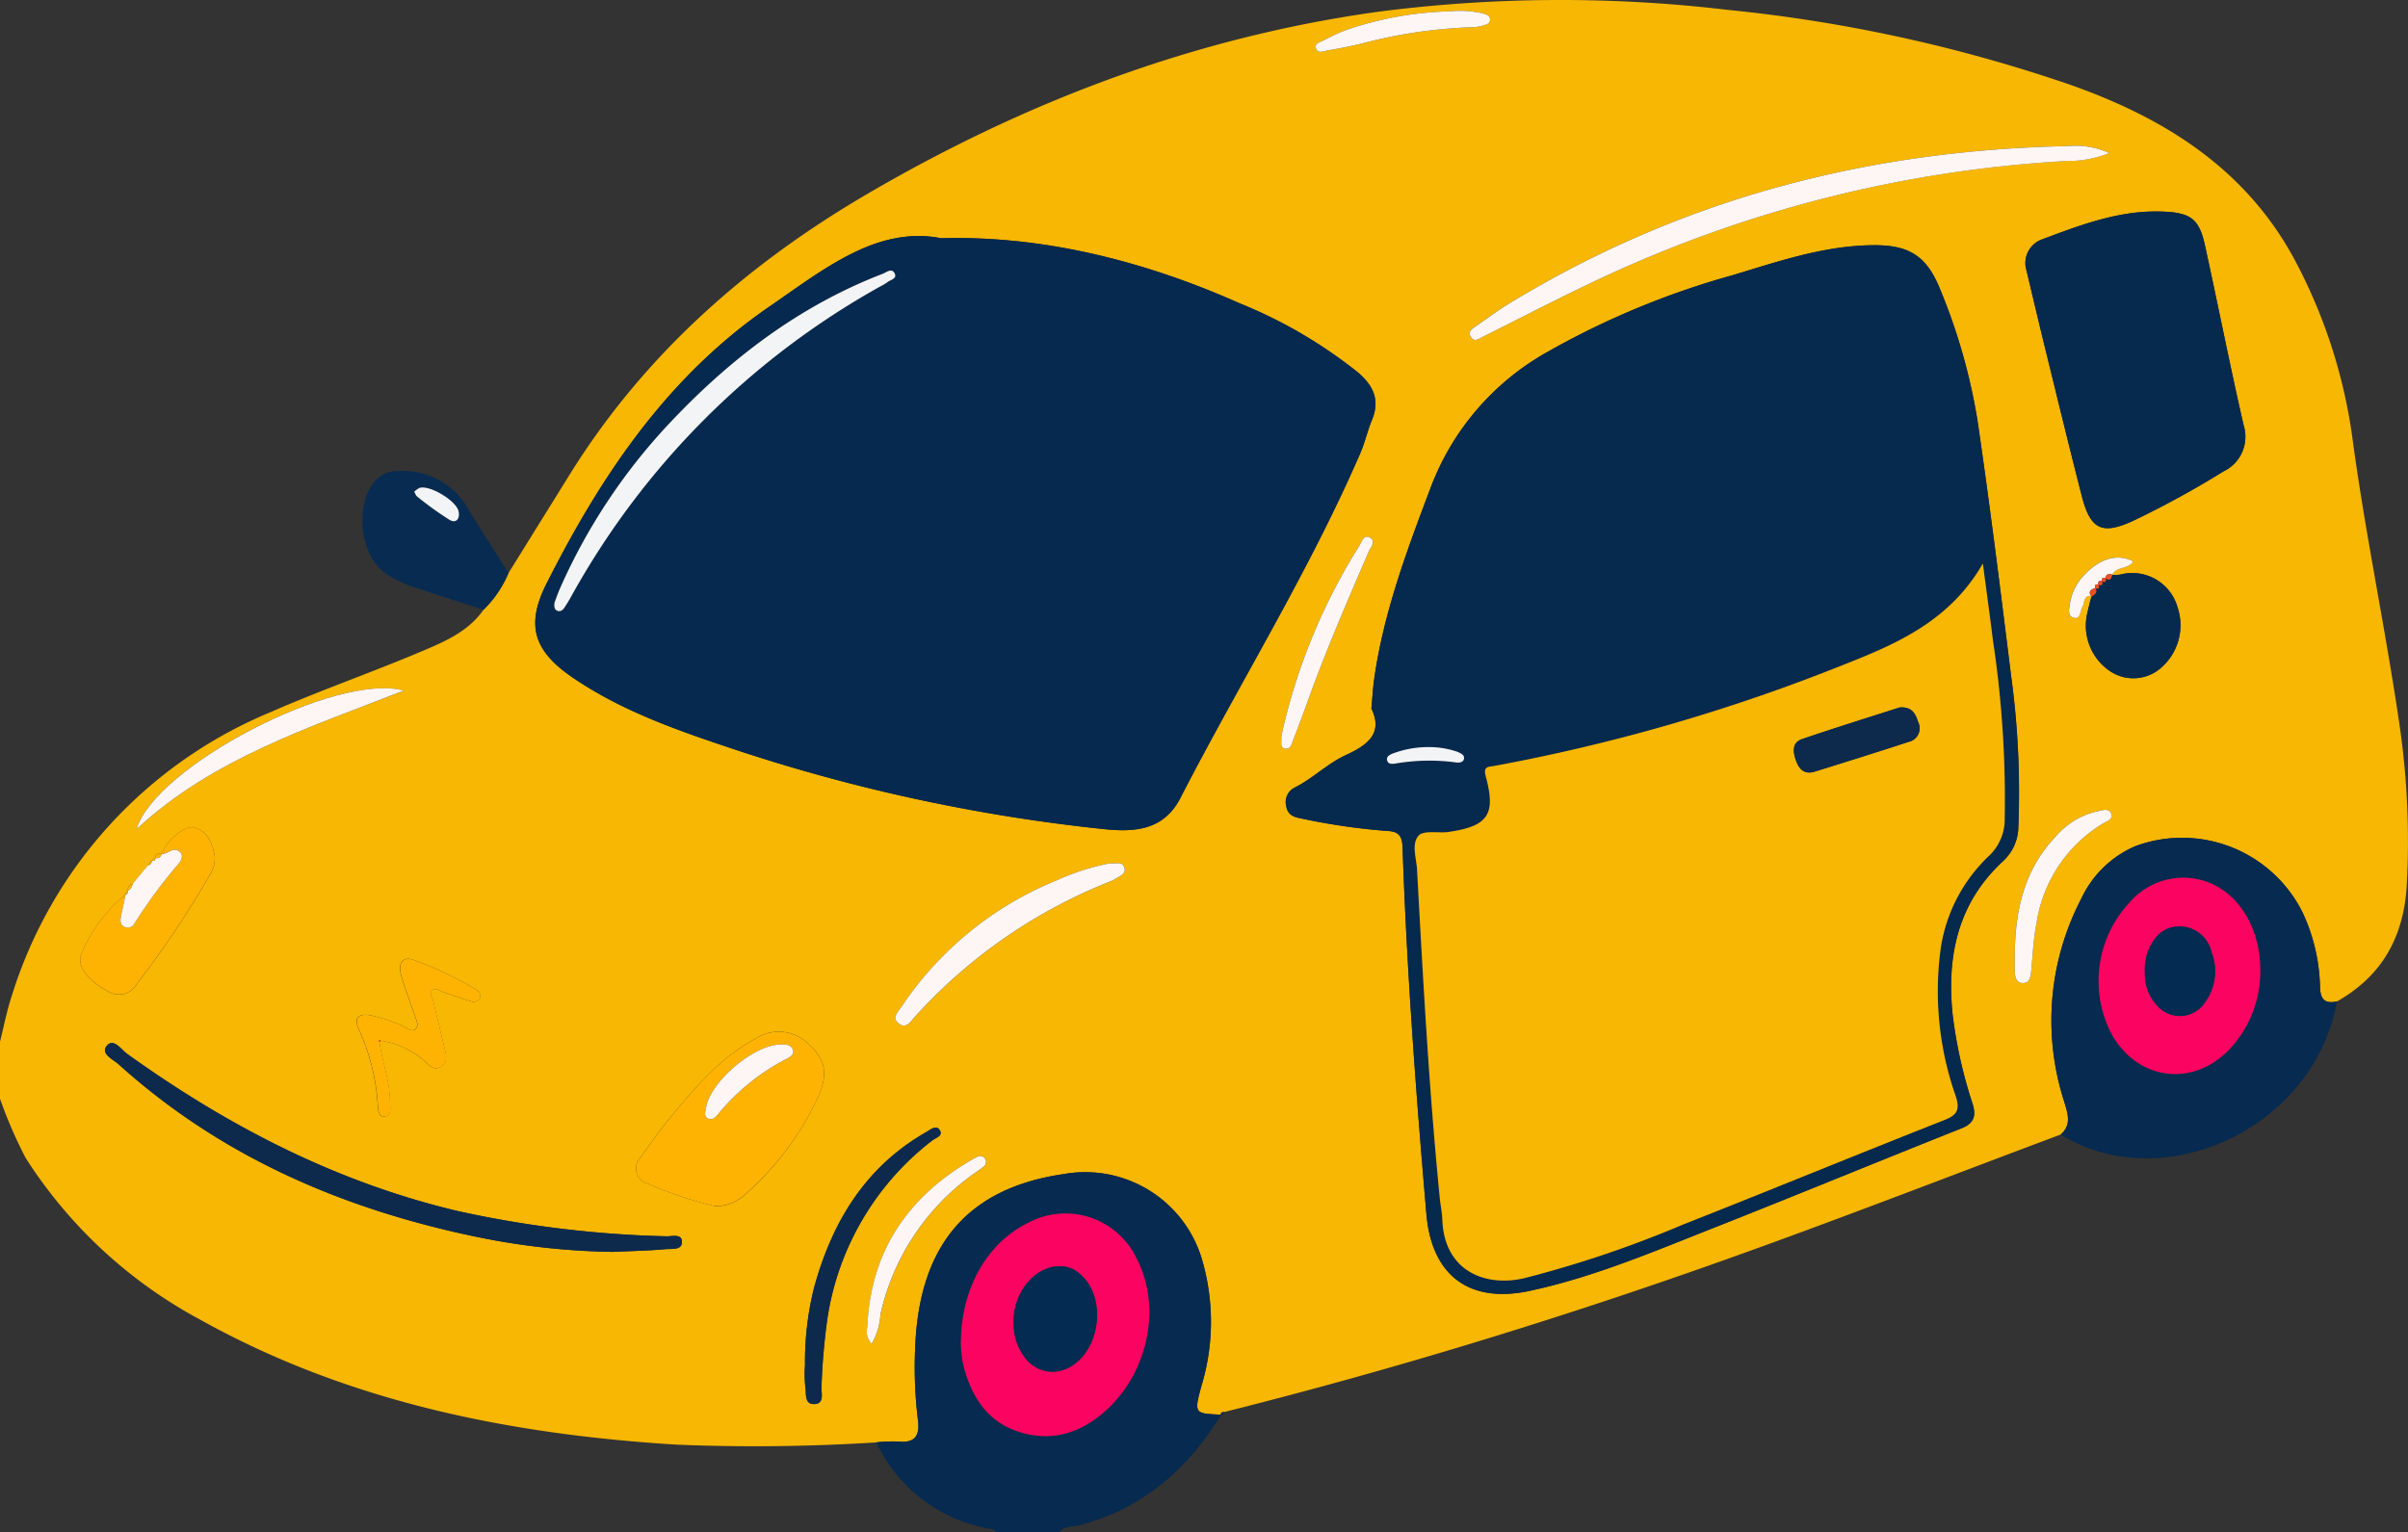 <svg id="Layer_1-2" xmlns="http://www.w3.org/2000/svg" width="220.965" height="140.625" viewBox="0 0 220.965 140.625">
  <rect x="0" y="0" width="220.965" height="140.625" fill="#333333" stroke="none"/>
  <g id="Group_8920" data-name="Group 8920" transform="translate(0 0)">
    <path id="Path_44325" data-name="Path 44325" d="M0,95.613v5.243a41.7,41.7,0,0,0,2.353,5.432,43.223,43.223,0,0,0,16,14.836c13.565,7.565,28.395,10.529,43.725,11.482a176.218,176.218,0,0,0,18.341-.207,13.49,13.49,0,0,1,1.994-.077c1.561.164,2.006-.553,1.818-1.988a39.476,39.476,0,0,1-.247-6.758c.386-9.339,4.857-14.527,13.6-15.8a11.18,11.18,0,0,1,12.653,7.639,20.277,20.277,0,0,1,.006,11.809c-.677,2.532-.668,2.535,1.818,2.628l-.022.019c-.04-.238.124-.247.287-.257,15.587-3.908,30.936-8.622,46.065-14.01,10.288-3.666,20.471-7.633,30.7-11.463,1.042-.887.64-1.941.337-2.98a24.173,24.173,0,0,1,1.558-18.672,9.7,9.7,0,0,1,4.977-4.823,12.346,12.346,0,0,1,15.361,6.164,17.022,17.022,0,0,1,1.567,6.7c.015,1.141.383,1.654,1.555,1.394,4.164-2.353,6.143-5.963,6.408-10.7a73.9,73.9,0,0,0-.7-14.907c-1.258-8.573-3.051-17.058-4.229-25.656a48.735,48.735,0,0,0-5.561-17.185c-4.554-8.192-11.958-12.721-20.413-15.7A138.94,138.94,0,0,0,158.571.911a130.429,130.429,0,0,0-32.005.155c-16.752,2.309-32.3,8.174-46.853,16.663-11.129,6.489-20.586,14.8-27.446,25.847q-2.8,4.507-5.6,9.018a10.206,10.206,0,0,1-2.294,3.376c-1.428,2.037-3.629,2.952-5.793,3.867C34,61.768,29.31,63.4,24.756,65.4A41.479,41.479,0,0,0,1.091,91.375C.631,92.757.358,94.2,0,95.616ZM13.911,79.022l.352-.325-.025.053a.43.43,0,0,1,.59-.386l-.009.031c.451-1.215,2.111-2.662,3-2.427,1.24.334,1.663,1.419,1.88,2.569a2.672,2.672,0,0,1-.442,1.762A87.69,87.69,0,0,1,12.6,90.259a1.9,1.9,0,0,1-2.656.764c-1.79-.946-2.992-2.365-2.458-3.484a13.7,13.7,0,0,1,4.047-5.419l-.087-.025c.1-.117.2-.235.3-.352l-.012.015a.57.57,0,0,1,.467-.64l1.382-1.672c.111-.158.223-.312.337-.47v.049ZM34.942,95.536c-.04.043-.083.083-.124.124.247,1.827.955,3.577.958,5.441,0,.522.216,1.342-.522,1.391-.581.04-.578-.779-.606-1.243a19.664,19.664,0,0,0-1.753-6.82c-.439-.989,0-1.382.965-1.255a13.2,13.2,0,0,1,3.206,1.067c.34.139.727.575,1.1.161.257-.287.065-.689-.053-1.026-.43-1.264-.909-2.513-1.292-3.79-.349-1.169.133-1.827,1.085-1.487a33.422,33.422,0,0,1,5.71,2.693c.318.185.6.488.38.887a.668.668,0,0,1-.832.213c-.835-.25-1.654-.556-2.485-.822-.325-.105-.671-.451-1-.189-.356.288-.012.658.065.989q.552,2.319,1.113,4.634c.148.6.108,1.162-.492,1.462-.563.281-.924-.136-1.326-.488a7.729,7.729,0,0,0-4.105-1.951ZM193.819,52.772a4.395,4.395,0,0,0,.73-.028,4.32,4.32,0,0,1,5.271,3.011,5.165,5.165,0,0,1-1.549,5.571,3.835,3.835,0,0,1-4.578.325,5.027,5.027,0,0,1-2.195-5.187c.121-.594.287-1.178.433-1.765-.788-.083-.618.658-.859,1.029-.229.356-.13,1.1-.73.983-.658-.124-.485-.8-.408-1.292a4.847,4.847,0,0,1,1.264-2.588c1.453-1.574,3.088-2.05,4.547-1.308-.424.757-1.549.436-1.929,1.246ZM86.371,21.87c8.838-.247,18.113,1.839,27.408,5.985a43.11,43.11,0,0,1,10.86,6.359c1.391,1.2,2.009,2.529,1.255,4.337-.414.992-.64,2.062-1.067,3.045-4.745,10.941-11.064,21.062-16.505,31.641-1.512,2.937-4.1,3.172-6.99,2.872A160.357,160.357,0,0,1,66.8,68.588c-4.968-1.666-9.92-3.425-14.282-6.418-3.537-2.427-4.291-4.779-2.371-8.585,5-9.9,11.083-19,20.431-25.421,5.03-3.456,9.893-7.45,15.8-6.294Zm39.471,43.156c.1-1.054.136-1.876.254-2.686.869-6.146,3.039-11.908,5.218-17.667A23.907,23.907,0,0,1,141.831,32.4a75.277,75.277,0,0,1,17.154-7.138c4.223-1.274,8.418-2.72,12.9-2.754,3.388-.025,4.968,1.045,6.211,4.22a54.191,54.191,0,0,1,3.351,11.822c1.147,7.815,2.118,15.655,3.091,23.492a79.217,79.217,0,0,1,.665,13.828,4.34,4.34,0,0,1-1.376,3.15c-4.149,3.815-5.2,8.65-4.662,14.038A42.118,42.118,0,0,0,181,101.3c.343,1.107.173,1.8-1.029,2.275-7.583,3.014-15.123,6.127-22.713,9.126-5.534,2.186-11.027,4.523-16.873,5.784-5.558,1.2-9.011-1.4-9.5-7.045-.961-11.2-1.8-22.416-2.186-33.656-.034-1.033-.34-1.465-1.382-1.509a58.553,58.553,0,0,1-7.92-1.15c-.742-.133-1.255-.356-1.379-1.156a1.481,1.481,0,0,1,.794-1.682c1.663-.838,3.008-2.207,4.668-2.971,2.074-.952,3.444-2.031,2.353-4.294ZM185.88,24.5a2.313,2.313,0,0,1,1.58-2.554c3.555-1.335,7.1-2.68,11.015-2.523,2.495.1,3.314.628,3.849,3.067,1.209,5.506,2.291,11.039,3.552,16.533a3.518,3.518,0,0,1-1.849,4.245A85.268,85.268,0,0,1,195.8,47.78c-2.906,1.357-3.976.85-4.77-2.251-1.181-4.615-2.306-9.246-3.441-13.877-.609-2.489-1.19-4.983-1.71-7.147Zm-120.324,86.2a35.861,35.861,0,0,1-6.05-2.028,1.454,1.454,0,0,1-.7-2.464c.887-1.258,1.781-2.516,2.761-3.7,2.26-2.733,4.554-5.441,7.753-7.163a3.882,3.882,0,0,1,4.838.451c1.493,1.323,1.88,2.609,1,4.714A27.108,27.108,0,0,1,68.2,109.8a3.854,3.854,0,0,1-2.64.918Zm127.991-96.66a9.981,9.981,0,0,1-3.926.73A116.187,116.187,0,0,0,146.455,25.75c-3.481,1.642-6.894,3.428-10.341,5.141-.386.192-.863.6-1.181-.019-.247-.479.216-.726.547-.958.968-.677,1.917-1.388,2.924-2,15.772-9.639,33.007-14.14,51.4-14.5a7.405,7.405,0,0,1,3.741.637ZM56.211,114.913a66.378,66.378,0,0,1-12.7-1.425c-12.168-2.56-23.269-7.355-32.6-15.769-.513-.464-1.7-.974-1.131-1.7.624-.8,1.323.312,1.87.708,9.265,6.647,19.222,11.806,30.4,14.449a100.012,100.012,0,0,0,19.089,2.306c.513.022,1.388-.26,1.434.461.053.838-.909.668-1.441.717-1.635.145-3.283.176-4.925.253ZM101.9,79.241c.485.08,1.088-.207,1.277.365.216.658-.461.807-.853,1.085a2.526,2.526,0,0,1-.553.263A47.971,47.971,0,0,0,83.987,93.3c-.383.414-.791,1.19-1.49.655-.714-.544-.043-1.119.266-1.589A31.28,31.28,0,0,1,96.987,80.805a21.35,21.35,0,0,1,4.915-1.567ZM12.532,76.11C14.217,70.387,30.865,61.688,37.05,63.4,28.425,66.773,19.522,69.621,12.532,76.11ZM73.869,125.3a27.975,27.975,0,0,1,.85-7.166c1.657-6,4.7-11.03,10.27-14.214.377-.216.89-.692,1.224-.213.386.553-.346.73-.665.977a25.4,25.4,0,0,0-9.642,16.474,59.172,59.172,0,0,0-.522,6.133c-.037.584.3,1.583-.686,1.592-.921.009-.692-1-.8-1.589a11.023,11.023,0,0,1-.028-2ZM184.882,87.384c.065-3.945.906-7.627,3.75-10.588a7.05,7.05,0,0,1,3.734-2.3c.479-.093,1.141-.38,1.373.2.2.5-.476.717-.835.934a12.935,12.935,0,0,0-6.019,9.064c-.291,1.45-.349,2.946-.495,4.424-.053.538-.136,1.138-.779,1.119s-.726-.621-.73-1.162c0-.563,0-1.128,0-1.691ZM117.572,67.71c.059-.291.127-.7.223-1.091a54.859,54.859,0,0,1,6.931-16.5c.226-.356.4-1.067.94-.788.665.34.1.918-.08,1.329-1.883,4.374-3.781,8.743-5.41,13.222q-.76,2.091-1.555,4.173c-.124.322-.247.764-.7.671-.495-.1-.3-.563-.346-1.014ZM79.993,123.35a1.677,1.677,0,0,1-.4-1.558c.306-6.956,3.741-11.961,9.676-15.386a4.267,4.267,0,0,1,.411-.207.519.519,0,0,1,.689.111.543.543,0,0,1-.136.8c-.238.195-.5.362-.745.541A21.626,21.626,0,0,0,80.8,120.648a6.227,6.227,0,0,1-.8,2.705ZM133.091,1.04a9.407,9.407,0,0,1,2.86.164c.34.105.779.164.785.59,0,.442-.47.492-.791.59a3.426,3.426,0,0,1-.909.117,45.5,45.5,0,0,0-9.849,1.438c-1.091.272-2.195.492-3.3.683-.365.062-.909.331-1.107-.124-.229-.526.4-.631.711-.8a17.151,17.151,0,0,1,2.084-.958,31.881,31.881,0,0,1,9.518-1.7Z" transform="translate(0 -0.002)" fill="#f7b703"/>
    <path id="Path_44326" data-name="Path 44326" d="M352.28,372.928a14.118,14.118,0,0,0,10.322,7.92c.238.046.526-.019.615.312h5.864c.476-.563,1.187-.451,1.8-.609,5.815-1.515,9.976-5.144,13.046-10.168-2.489-.093-2.495-.1-1.818-2.628a20.252,20.252,0,0,0-.006-11.809,11.175,11.175,0,0,0-12.653-7.639c-8.742,1.274-13.213,6.461-13.6,15.8a39.493,39.493,0,0,0,.247,6.758c.189,1.438-.257,2.152-1.818,1.988a13.5,13.5,0,0,0-1.994.077Zm7.756-9.064c-.022-5.027,2.427-9.256,6.158-11.077a7.235,7.235,0,0,1,9.964,3.268c2.247,4.3,1.153,10.165-2.584,13.729-2.235,2.13-4.875,3.119-7.914,2.269-3.156-.881-4.705-3.311-5.429-6.337a11.213,11.213,0,0,1-.2-1.855Z" transform="translate(-271.863 -240.536)" fill="#062a50"/>
    <path id="Path_44327" data-name="Path 44327" d="M343.737,70.285c-5.9-1.156-10.767,2.838-15.8,6.294C318.591,83,312.507,92.1,307.509,102c-1.92,3.806-1.165,6.158,2.371,8.585,4.362,2.992,9.314,4.752,14.282,6.418a160.318,160.318,0,0,0,34.537,7.521c2.89.3,5.478.065,6.99-2.872,5.441-10.579,11.76-20.7,16.505-31.641.427-.983.655-2.056,1.067-3.045.754-1.808.136-3.141-1.255-4.337a43.2,43.2,0,0,0-10.86-6.359c-9.3-4.146-18.573-6.232-27.408-5.985Zm-35.489,33.44c.145-.374.309-.859.516-1.326a53.861,53.861,0,0,1,9.874-14.963c5.608-5.994,11.988-10.9,19.72-13.887.334-.13.81-.553,1.082-.074.3.529-.362.609-.646.841a4.412,4.412,0,0,1-.658.393,73.021,73.021,0,0,0-28.419,28.568c-.173.312-.362.621-.563.918-.148.223-.359.4-.643.284s-.3-.377-.266-.754Z" transform="translate(-257.366 -48.417)" fill="#05294f"/>
    <path id="Path_44328" data-name="Path 44328" d="M123.25,115.325c1.091,2.26-.278,3.342-2.353,4.294-1.663.764-3.008,2.133-4.668,2.971a1.479,1.479,0,0,0-.794,1.682c.124.8.634,1.023,1.379,1.156a58.556,58.556,0,0,0,7.92,1.15c1.042.043,1.348.479,1.382,1.509.383,11.24,1.224,22.453,2.186,33.656.485,5.648,3.938,8.245,9.5,7.045,5.849-1.261,11.339-3.6,16.873-5.784,7.589-3,15.129-6.112,22.713-9.126,1.2-.479,1.373-1.169,1.029-2.275a42.118,42.118,0,0,1-1.833-8.245c-.538-5.385.513-10.223,4.662-14.038a4.34,4.34,0,0,0,1.376-3.15,78.915,78.915,0,0,0-.665-13.828c-.974-7.837-1.944-15.677-3.091-23.492a54.019,54.019,0,0,0-3.351-11.822c-1.246-3.175-2.822-4.248-6.211-4.22-4.486.034-8.684,1.481-12.9,2.754A75.138,75.138,0,0,0,139.242,82.7a23.921,23.921,0,0,0-10.517,12.273c-2.176,5.759-4.35,11.522-5.218,17.667-.114.81-.155,1.632-.254,2.686Zm56.112-13.3c.346,2.637.649,4.807.915,6.984a97.383,97.383,0,0,1,1.088,16.428,4.6,4.6,0,0,1-1.431,3.41,14.644,14.644,0,0,0-4.43,8.443,29.048,29.048,0,0,0,1.379,13.661c.371,1.181.151,1.682-1.036,2.149-8.022,3.159-16,6.446-24.02,9.608a102.212,102.212,0,0,1-14.579,4.922c-3.49.8-7.317-.6-7.49-5.4-.025-.665-.167-1.323-.235-1.988-.992-10.019-1.53-20.073-2.084-30.123-.059-1.057-.529-2.353.139-3.113.436-.5,1.731-.241,2.64-.325a1.192,1.192,0,0,0,.151-.025c3.58-.526,4.325-1.58,3.379-5.085-.257-.949.219-.863.8-.971a167.9,167.9,0,0,0,31.189-8.95c5.129-2.019,10.409-4.028,13.624-9.627ZM128.6,118.877a7.8,7.8,0,0,1,2.554.436c.284.13.643.257.609.6-.037.362-.423.424-.726.374a18.521,18.521,0,0,0-5.636.111c-.306.046-.652.04-.708-.365-.043-.3.253-.439.467-.538A9.209,9.209,0,0,1,128.6,118.877Z" transform="translate(2.592 -50.301)" fill="#06294e"/>
    <path id="Path_44329" data-name="Path 44329" d="M48.345,67.888c.516,2.167,1.1,4.662,1.71,7.147,1.135,4.628,2.257,9.259,3.441,13.877.794,3.1,1.867,3.608,4.77,2.251a86.318,86.318,0,0,0,8.229-4.507,3.518,3.518,0,0,0,1.849-4.245C67.082,76.918,66,71.384,64.791,65.878c-.535-2.439-1.357-2.965-3.849-3.067-3.911-.158-7.46,1.187-11.015,2.523a2.316,2.316,0,0,0-1.58,2.554Z" transform="translate(137.536 -43.386)" fill="#06294e"/>
    <path id="Path_44330" data-name="Path 44330" d="M21.924,275.928c9.435,5.834,23.272-.566,25.356-12.217-1.172.26-1.54-.253-1.555-1.394a17.035,17.035,0,0,0-1.567-6.7A12.348,12.348,0,0,0,28.8,249.454a9.686,9.686,0,0,0-4.977,4.823,24.159,24.159,0,0,0-1.558,18.672C22.567,273.984,22.965,275.038,21.924,275.928Zm18.317-15.1a10.424,10.424,0,0,1-2.618,7.052c-3.394,3.833-8.764,3.163-11.129-1.373a10.555,10.555,0,0,1,1.753-11.871,6.5,6.5,0,0,1,6.566-2.062c3.224.844,5.422,4.192,5.425,8.251Z" transform="translate(167.166 -171.795)" fill="#062a50"/>
    <path id="Path_44331" data-name="Path 44331" d="M477.341,322.367a3.839,3.839,0,0,0,2.64-.918,27.079,27.079,0,0,0,6.962-9.277c.875-2.105.488-3.388-1-4.714a3.89,3.89,0,0,0-4.838-.451c-3.2,1.722-5.5,4.43-7.753,7.163-.98,1.184-1.873,2.442-2.761,3.7a1.454,1.454,0,0,0,.7,2.464,35.95,35.95,0,0,0,6.05,2.028Zm6.136-14.826c.417-.009.869-.016,1.057.436.176.423-.164.683-.482.835a20.031,20.031,0,0,0-6.393,5.153c-.235.266-.538.569-.921.352s-.213-.64-.158-.977C476.97,310.917,481.054,307.492,483.478,307.541Z" transform="translate(-411.785 -211.661)" fill="#feb302"/>
    <path id="Path_44332" data-name="Path 44332" d="M147.374,44a7.405,7.405,0,0,0-3.741-.637c-18.394.362-35.629,4.86-51.4,14.5-1.008.615-1.954,1.326-2.924,2-.331.232-.8.479-.547.958.322.618.794.213,1.181.019,3.447-1.713,6.86-3.5,10.341-5.141a116.2,116.2,0,0,1,43.165-10.971,9.991,9.991,0,0,0,3.926-.73Z" transform="translate(46.173 -29.952)" fill="#fdf6f5"/>
    <path id="Path_44333" data-name="Path 44333" d="M558.924,328.86c1.642-.074,3.289-.105,4.925-.254.532-.046,1.493.121,1.441-.717-.043-.723-.921-.442-1.434-.461a99.489,99.489,0,0,1-19.089-2.306c-11.179-2.64-21.136-7.8-30.4-14.449-.547-.393-1.246-1.5-1.87-.708-.569.723.621,1.233,1.132,1.7,9.33,8.418,20.431,13.21,32.6,15.769a66.622,66.622,0,0,0,12.7,1.425Z" transform="translate(-502.713 -213.949)" fill="#0d2a4d"/>
    <path id="Path_44334" data-name="Path 44334" d="M577.231,149.218c-1.255-1.991-2.544-3.96-3.759-5.976a6.823,6.823,0,0,0-6.313-3.373,2.677,2.677,0,0,0-2.081.81c-2,2.136-1.543,6.851.825,8.554a10.365,10.365,0,0,0,2.9,1.376q3.065,1,6.13,1.988a10.206,10.206,0,0,0,2.294-3.376Zm-8.656-7.45a2.056,2.056,0,0,1,.473-.343c.915-.325,3.416,1.175,3.6,2.158.13.686-.238,1.11-.828.767a31.849,31.849,0,0,1-2.98-2.145c-.111-.083-.158-.25-.266-.436Z" transform="translate(-530.567 -96.631)" fill="#082c51"/>
    <path id="Path_44335" data-name="Path 44335" d="M655.142,251.805a13.688,13.688,0,0,0-4.047,5.419c-.532,1.119.668,2.538,2.458,3.484a1.892,1.892,0,0,0,2.655-.764,87.274,87.274,0,0,0,6.656-9.96,2.685,2.685,0,0,0,.442-1.762c-.216-1.147-.64-2.235-1.88-2.569-.881-.235-2.541,1.212-3,2.427.587.053,1.122-.748,1.706-.179.34.334.127.779-.155,1.1a44.8,44.8,0,0,0-4,5.419.707.707,0,0,1-.9.368c-.424-.161-.439-.541-.374-.9.127-.7.294-1.391.442-2.087Z" transform="translate(-643.611 -169.695)" fill="#feb302"/>
    <path id="Path_44336" data-name="Path 44336" d="M68.09,172.319c-.145.587-.309,1.172-.433,1.765a5.032,5.032,0,0,0,2.195,5.187,3.835,3.835,0,0,0,4.578-.325,5.165,5.165,0,0,0,1.549-5.571,4.318,4.318,0,0,0-5.271-3.011,4.757,4.757,0,0,1-.73.028l.009-.025c-.071.377-.21.621-.631.331l.015-.012c.1.334-.022.427-.337.3l.012-.012c.114.331-.019.411-.322.318l.012-.012c.09.3.031.448-.315.328l.012-.015c.26.433-.065.6-.356.779l.009-.053Z" transform="translate(123.84 -117.62)" fill="#06294e"/>
    <path id="Path_44337" data-name="Path 44337" d="M400.633,256.31a21.35,21.35,0,0,0-4.915,1.567,31.261,31.261,0,0,0-14.224,11.562c-.306.47-.98,1.045-.266,1.589.7.532,1.107-.241,1.49-.655A47.946,47.946,0,0,1,400.5,258.026a2.459,2.459,0,0,0,.553-.263c.393-.278,1.073-.427.853-1.085-.189-.572-.791-.284-1.277-.365Z" transform="translate(-298.738 -177.074)" fill="#fdf6f5"/>
    <path id="Path_44338" data-name="Path 44338" d="M574.384,292.218a7.787,7.787,0,0,1,4.105,1.951c.4.356.764.77,1.326.488.6-.3.64-.859.491-1.462-.38-1.543-.745-3.088-1.113-4.634-.08-.331-.42-.7-.065-.989.325-.263.668.087,1,.189.832.266,1.648.572,2.485.822a.673.673,0,0,0,.832-.213c.216-.4-.065-.7-.38-.887a33.2,33.2,0,0,0-5.71-2.693c-.955-.34-1.434.315-1.085,1.487.383,1.277.862,2.526,1.292,3.79.114.337.309.739.053,1.026-.371.414-.757-.022-1.1-.161a13.2,13.2,0,0,0-3.206-1.067c-.961-.127-1.4.266-.964,1.255a19.6,19.6,0,0,1,1.753,6.82c.028.461.025,1.28.606,1.243.736-.049.522-.869.522-1.391,0-1.867-.711-3.614-.955-5.441-.025-.065-.049-.13-.074-.192l.2.068Z" transform="translate(-539.435 -196.688)" fill="#feb302"/>
    <path id="Path_44339" data-name="Path 44339" d="M594.92,217.283c6.99-6.489,15.893-9.336,24.518-12.712C613.255,202.862,596.6,211.564,594.92,217.283Z" transform="translate(-582.387 -141.18)" fill="#fdf6f5"/>
    <path id="Path_44340" data-name="Path 44340" d="M435.569,356.584a11.029,11.029,0,0,0,.028,2c.108.587-.121,1.6.8,1.589.989-.009.649-1.008.686-1.592a59.179,59.179,0,0,1,.522-6.133,25.41,25.41,0,0,1,9.642-16.474c.318-.247,1.051-.423.665-.977-.334-.476-.844,0-1.224.213-5.574,3.184-8.613,8.211-10.27,14.214a27.824,27.824,0,0,0-.85,7.166Z" transform="translate(-361.699 -231.292)" fill="#0d2a4d"/>
    <path id="Path_44341" data-name="Path 44341" d="M87.949,253.516v1.691c0,.541.093,1.144.73,1.162s.726-.581.779-1.119c.145-1.478.2-2.974.495-4.424a12.935,12.935,0,0,1,6.019-9.064c.362-.216,1.039-.43.835-.934-.232-.581-.893-.294-1.373-.2a7.05,7.05,0,0,0-3.734,2.3c-2.841,2.962-3.682,6.643-3.75,10.588Z" transform="translate(96.933 -166.134)" fill="#fdf6f5"/>
    <path id="Path_44342" data-name="Path 44342" d="M307.235,177.8c.043.451-.148.912.346,1.014.461.093.584-.349.7-.671q.8-2.077,1.555-4.173c1.629-4.479,3.527-8.848,5.41-13.222.176-.411.745-.989.08-1.329-.544-.278-.717.436-.94.788a54.891,54.891,0,0,0-6.931,16.5c-.1.4-.164.8-.223,1.091Z" transform="translate(-189.66 -110.093)" fill="#fdf6f5"/>
    <path id="Path_44343" data-name="Path 44343" d="M422.487,360.488a6.2,6.2,0,0,0,.8-2.705,21.626,21.626,0,0,1,8.687-12.993c.25-.179.51-.346.745-.541a.539.539,0,0,0,.136-.8.52.52,0,0,0-.689-.111c-.139.062-.278.133-.411.207-5.939,3.425-9.373,8.43-9.676,15.386a1.669,1.669,0,0,0,.4,1.558Z" transform="translate(-342.494 -237.141)" fill="#fdf6f5"/>
    <path id="Path_44344" data-name="Path 44344" d="M284.812,3.315a31.881,31.881,0,0,0-9.518,1.7,17.153,17.153,0,0,0-2.084.958c-.315.17-.94.275-.711.8.2.454.742.185,1.107.124,1.107-.192,2.213-.411,3.3-.683a45.5,45.5,0,0,1,9.849-1.438,3.425,3.425,0,0,0,.909-.117c.325-.1.8-.148.791-.59,0-.427-.445-.485-.785-.59a9.414,9.414,0,0,0-2.86-.164Z" transform="translate(-151.721 -2.277)" fill="#fdf6f5"/>
    <path id="Path_44345" data-name="Path 44345" d="M661.225,256.433c-.148.7-.315,1.388-.442,2.087-.065.359-.049.739.374.9a.707.707,0,0,0,.9-.368,45.389,45.389,0,0,1,4-5.419c.281-.322.495-.77.155-1.1-.584-.569-1.119.232-1.706.179l.009-.031a.441.441,0,0,1-.591.386l.022-.053c.05.287-.105.356-.352.325v-.049c.065.281-.111.39-.331.47-.461.556-.921,1.116-1.382,1.672-.1.254-.17.529-.467.64l.012-.015c-.015.189,0,.4-.3.352l.087.025Z" transform="translate(-649.694 -174.323)" fill="#fdf6f5"/>
    <path id="Path_44346" data-name="Path 44346" d="M83.642,169.08l-.009.053c-.362-.479-.04-.646.356-.779l-.012.015c-.074-.281.015-.405.315-.328l-.012.012c-.077-.291.028-.4.322-.318l-.012.012c-.083-.318.1-.34.337-.3l-.015.012c.062-.393.309-.433.631-.331l-.009.025c.38-.813,1.5-.488,1.929-1.246-1.459-.742-3.094-.266-4.547,1.308a4.826,4.826,0,0,0-1.264,2.588c-.074.488-.25,1.169.408,1.292.6.114.5-.628.73-.983.238-.371.068-1.113.859-1.029Z" transform="translate(108.288 -114.381)" fill="#fdf6f5"/>
    <path id="Path_44347" data-name="Path 44347" d="M675.311,263.02c.3-.108.365-.386.467-.64A.57.57,0,0,0,675.311,263.02Z" transform="translate(-663.579 -181.268)" fill="#feb302"/>
    <path id="Path_44348" data-name="Path 44348" d="M666.79,253.82a.441.441,0,0,0,.59-.386A.43.43,0,0,0,666.79,253.82Z" transform="translate(-652.548 -175.073)" fill="#feb302"/>
    <path id="Path_44349" data-name="Path 44349" d="M669.713,255.92c.22-.08.4-.189.337-.47C669.939,255.608,669.827,255.762,669.713,255.92Z" transform="translate(-656.132 -176.48)" fill="#feb302"/>
    <path id="Path_44350" data-name="Path 44350" d="M668.6,254.885c.247.031.4-.037.352-.325Z" transform="translate(-654.689 -175.865)" fill="#feb302"/>
    <path id="Path_44351" data-name="Path 44351" d="M676.78,264.742c.3.053.281-.164.3-.352C676.981,264.507,676.882,264.625,676.78,264.742Z" transform="translate(-665.336 -182.657)" fill="#feb302"/>
    <path id="Path_44352" data-name="Path 44352" d="M351.436,419.517c.213.043.25-.108.288-.257C351.56,419.272,351.4,419.279,351.436,419.517Z" transform="translate(-239.4 -289.65)" fill="#062a50"/>
    <path id="Path_44353" data-name="Path 44353" d="M373.639,372.3a11.223,11.223,0,0,0,.2,1.855c.723,3.027,2.272,5.456,5.429,6.337,3.039.85,5.679-.139,7.914-2.269,3.734-3.561,4.829-9.432,2.584-13.729a7.237,7.237,0,0,0-9.964-3.268c-3.731,1.821-6.18,6.047-6.158,11.077Zm9.079-7.1a2.7,2.7,0,0,1,1.991.847c2.368,2.2,1.669,7.058-1.227,8.486a3.127,3.127,0,0,1-3.781-.72,5.008,5.008,0,0,1-1.215-3.246C378.316,367.781,380.351,365.184,382.719,365.206Z" transform="translate(-285.466 -248.975)" fill="#fb0360"/>
    <path id="Path_44354" data-name="Path 44354" d="M449.035,110.813c-.031.38-.022.646.266.754s.495-.062.643-.284c.2-.3.386-.606.563-.918A73.021,73.021,0,0,1,478.926,81.8a5,5,0,0,0,.658-.393c.284-.232.946-.312.646-.841-.269-.479-.745-.053-1.082.074-7.732,2.983-14.115,7.892-19.72,13.887a53.791,53.791,0,0,0-9.874,14.962c-.207.467-.374.952-.516,1.326Z" transform="translate(-398.154 -55.506)" fill="#f3f4f6"/>
    <path id="Path_44355" data-name="Path 44355" d="M171.66,167.32c-3.215,5.6-8.5,7.608-13.624,9.627a167.964,167.964,0,0,1-31.189,8.95c-.581.105-1.057.019-.8.971.946,3.5.2,4.56-3.379,5.085-.049.006-.1.019-.151.025-.909.083-2.2-.173-2.64.325-.668.76-.2,2.053-.139,3.113.55,10.05,1.091,20.1,2.084,30.123.065.665.21,1.323.235,1.988.173,4.807,4,6.2,7.49,5.4a102.208,102.208,0,0,0,14.579-4.922c8.022-3.163,16-6.449,24.02-9.608,1.187-.467,1.4-.965,1.036-2.149A29.048,29.048,0,0,1,167.8,202.59a14.671,14.671,0,0,1,4.43-8.443,4.587,4.587,0,0,0,1.431-3.41,97.36,97.36,0,0,0-1.088-16.428c-.263-2.176-.569-4.35-.915-6.984Zm-7.636,13.213c1.094-.077,1.438.519,1.694,1.332a1.27,1.27,0,0,1-.859,1.821c-2.869.94-5.75,1.842-8.634,2.736-.937.291-1.434-.21-1.725-1.051-.278-.8-.356-1.62.581-1.938,3-1.026,6.031-1.963,8.94-2.9Z" transform="translate(10.294 -115.595)" fill="#f7b703"/>
    <path id="Path_44356" data-name="Path 44356" d="M284.095,221.83a9.209,9.209,0,0,0-3.441.615c-.213.1-.51.235-.467.538.056.4.4.408.708.365a18.424,18.424,0,0,1,5.636-.111c.3.046.689-.012.726-.374.034-.34-.328-.467-.609-.6A7.968,7.968,0,0,0,284.095,221.83Z" transform="translate(-152.911 -153.254)" fill="#f3f4f6"/>
    <path id="Path_44357" data-name="Path 44357" d="M58.683,269.047c0-4.059-2.2-7.41-5.425-8.251a6.5,6.5,0,0,0-6.566,2.062,10.555,10.555,0,0,0-1.753,11.871c2.365,4.535,7.735,5.206,11.129,1.373a10.429,10.429,0,0,0,2.618-7.052ZM48.1,269.32a5.289,5.289,0,0,1,.269-1.963c.553-1.314,1.369-2.309,2.94-2.3a3,3,0,0,1,2.9,2.343,4.837,4.837,0,0,1-.631,4.677,2.744,2.744,0,0,1-4.387.2A4.158,4.158,0,0,1,48.1,269.32Z" transform="translate(148.723 -180.018)" fill="#fb0360"/>
    <path id="Path_44358" data-name="Path 44358" d="M486.277,310.139c-2.424-.049-6.507,3.379-6.9,5.8-.053.337-.229.754.158.977s.686-.087.921-.352a20.031,20.031,0,0,1,6.393-5.153c.318-.151.659-.414.482-.835-.189-.448-.64-.445-1.057-.436Z" transform="translate(-414.587 -214.262)" fill="#fdf6f5"/>
    <path id="Path_44359" data-name="Path 44359" d="M578.556,145.144c.108.182.155.352.266.436a31.293,31.293,0,0,0,2.98,2.145c.59.343.961-.08.828-.767-.189-.983-2.686-2.479-3.6-2.158a2.2,2.2,0,0,0-.473.343Z" transform="translate(-540.547 -100.007)" fill="#f3f4f6"/>
    <path id="Path_44360" data-name="Path 44360" d="M93.006,174.6c-.4.133-.717.3-.356.779C92.941,175.2,93.266,175.033,93.006,174.6Z" transform="translate(99.271 -120.625)" fill="#ee4e24"/>
    <path id="Path_44361" data-name="Path 44361" d="M88.411,170.523c-.322-.1-.569-.062-.631.331C88.2,171.145,88.34,170.9,88.411,170.523Z" transform="translate(105.418 -117.775)" fill="#ee4e24"/>
    <path id="Path_44362" data-name="Path 44362" d="M92.035,173.539c-.3-.077-.39.046-.315.328C92.066,173.988,92.127,173.836,92.035,173.539Z" transform="translate(100.545 -119.876)" fill="#ee4e24"/>
    <path id="Path_44363" data-name="Path 44363" d="M91.033,172.54c-.294-.083-.4.028-.322.318C91.018,172.951,91.147,172.87,91.033,172.54Z" transform="translate(101.856 -119.182)" fill="#ee4e24"/>
    <path id="Path_44364" data-name="Path 44364" d="M90.019,171.62c-.238-.037-.424-.015-.337.3C90,172.047,90.118,171.954,90.019,171.62Z" transform="translate(103.194 -118.556)" fill="#ee4e24"/>
    <path id="Path_44365" data-name="Path 44365" d="M601.921,308.868l-.2-.068c.025.065.049.13.074.192.043-.04.083-.08.124-.124Z" transform="translate(-566.972 -213.338)" fill="#ee4e24"/>
    <path id="Path_44366" data-name="Path 44366" d="M393.369,375.972c-2.365-.019-4.4,2.575-4.232,5.367a5.015,5.015,0,0,0,1.215,3.246,3.124,3.124,0,0,0,3.781.72c2.9-1.428,3.6-6.288,1.227-8.486A2.7,2.7,0,0,0,393.369,375.972Z" transform="translate(-296.116 -259.741)" fill="#042b51"/>
    <path id="Path_44367" data-name="Path 44367" d="M154.758,210.045c-2.909.937-5.939,1.873-8.94,2.9-.937.318-.856,1.135-.581,1.938.291.841.788,1.342,1.725,1.051,2.884-.893,5.765-1.8,8.634-2.736a1.271,1.271,0,0,0,.859-1.821c-.26-.81-.6-1.41-1.694-1.332Z" transform="translate(19.557 -145.107)" fill="#0d2a4d"/>
    <path id="Path_44368" data-name="Path 44368" d="M57.287,279.336a4.144,4.144,0,0,0,1.088,2.958,2.742,2.742,0,0,0,4.387-.2,4.837,4.837,0,0,0,.631-4.677,2.994,2.994,0,0,0-2.9-2.343c-1.567-.006-2.387.989-2.94,2.3a5.3,5.3,0,0,0-.269,1.963Z" transform="translate(139.534 -190.035)" fill="#042b51"/>
  </g>
</svg>
